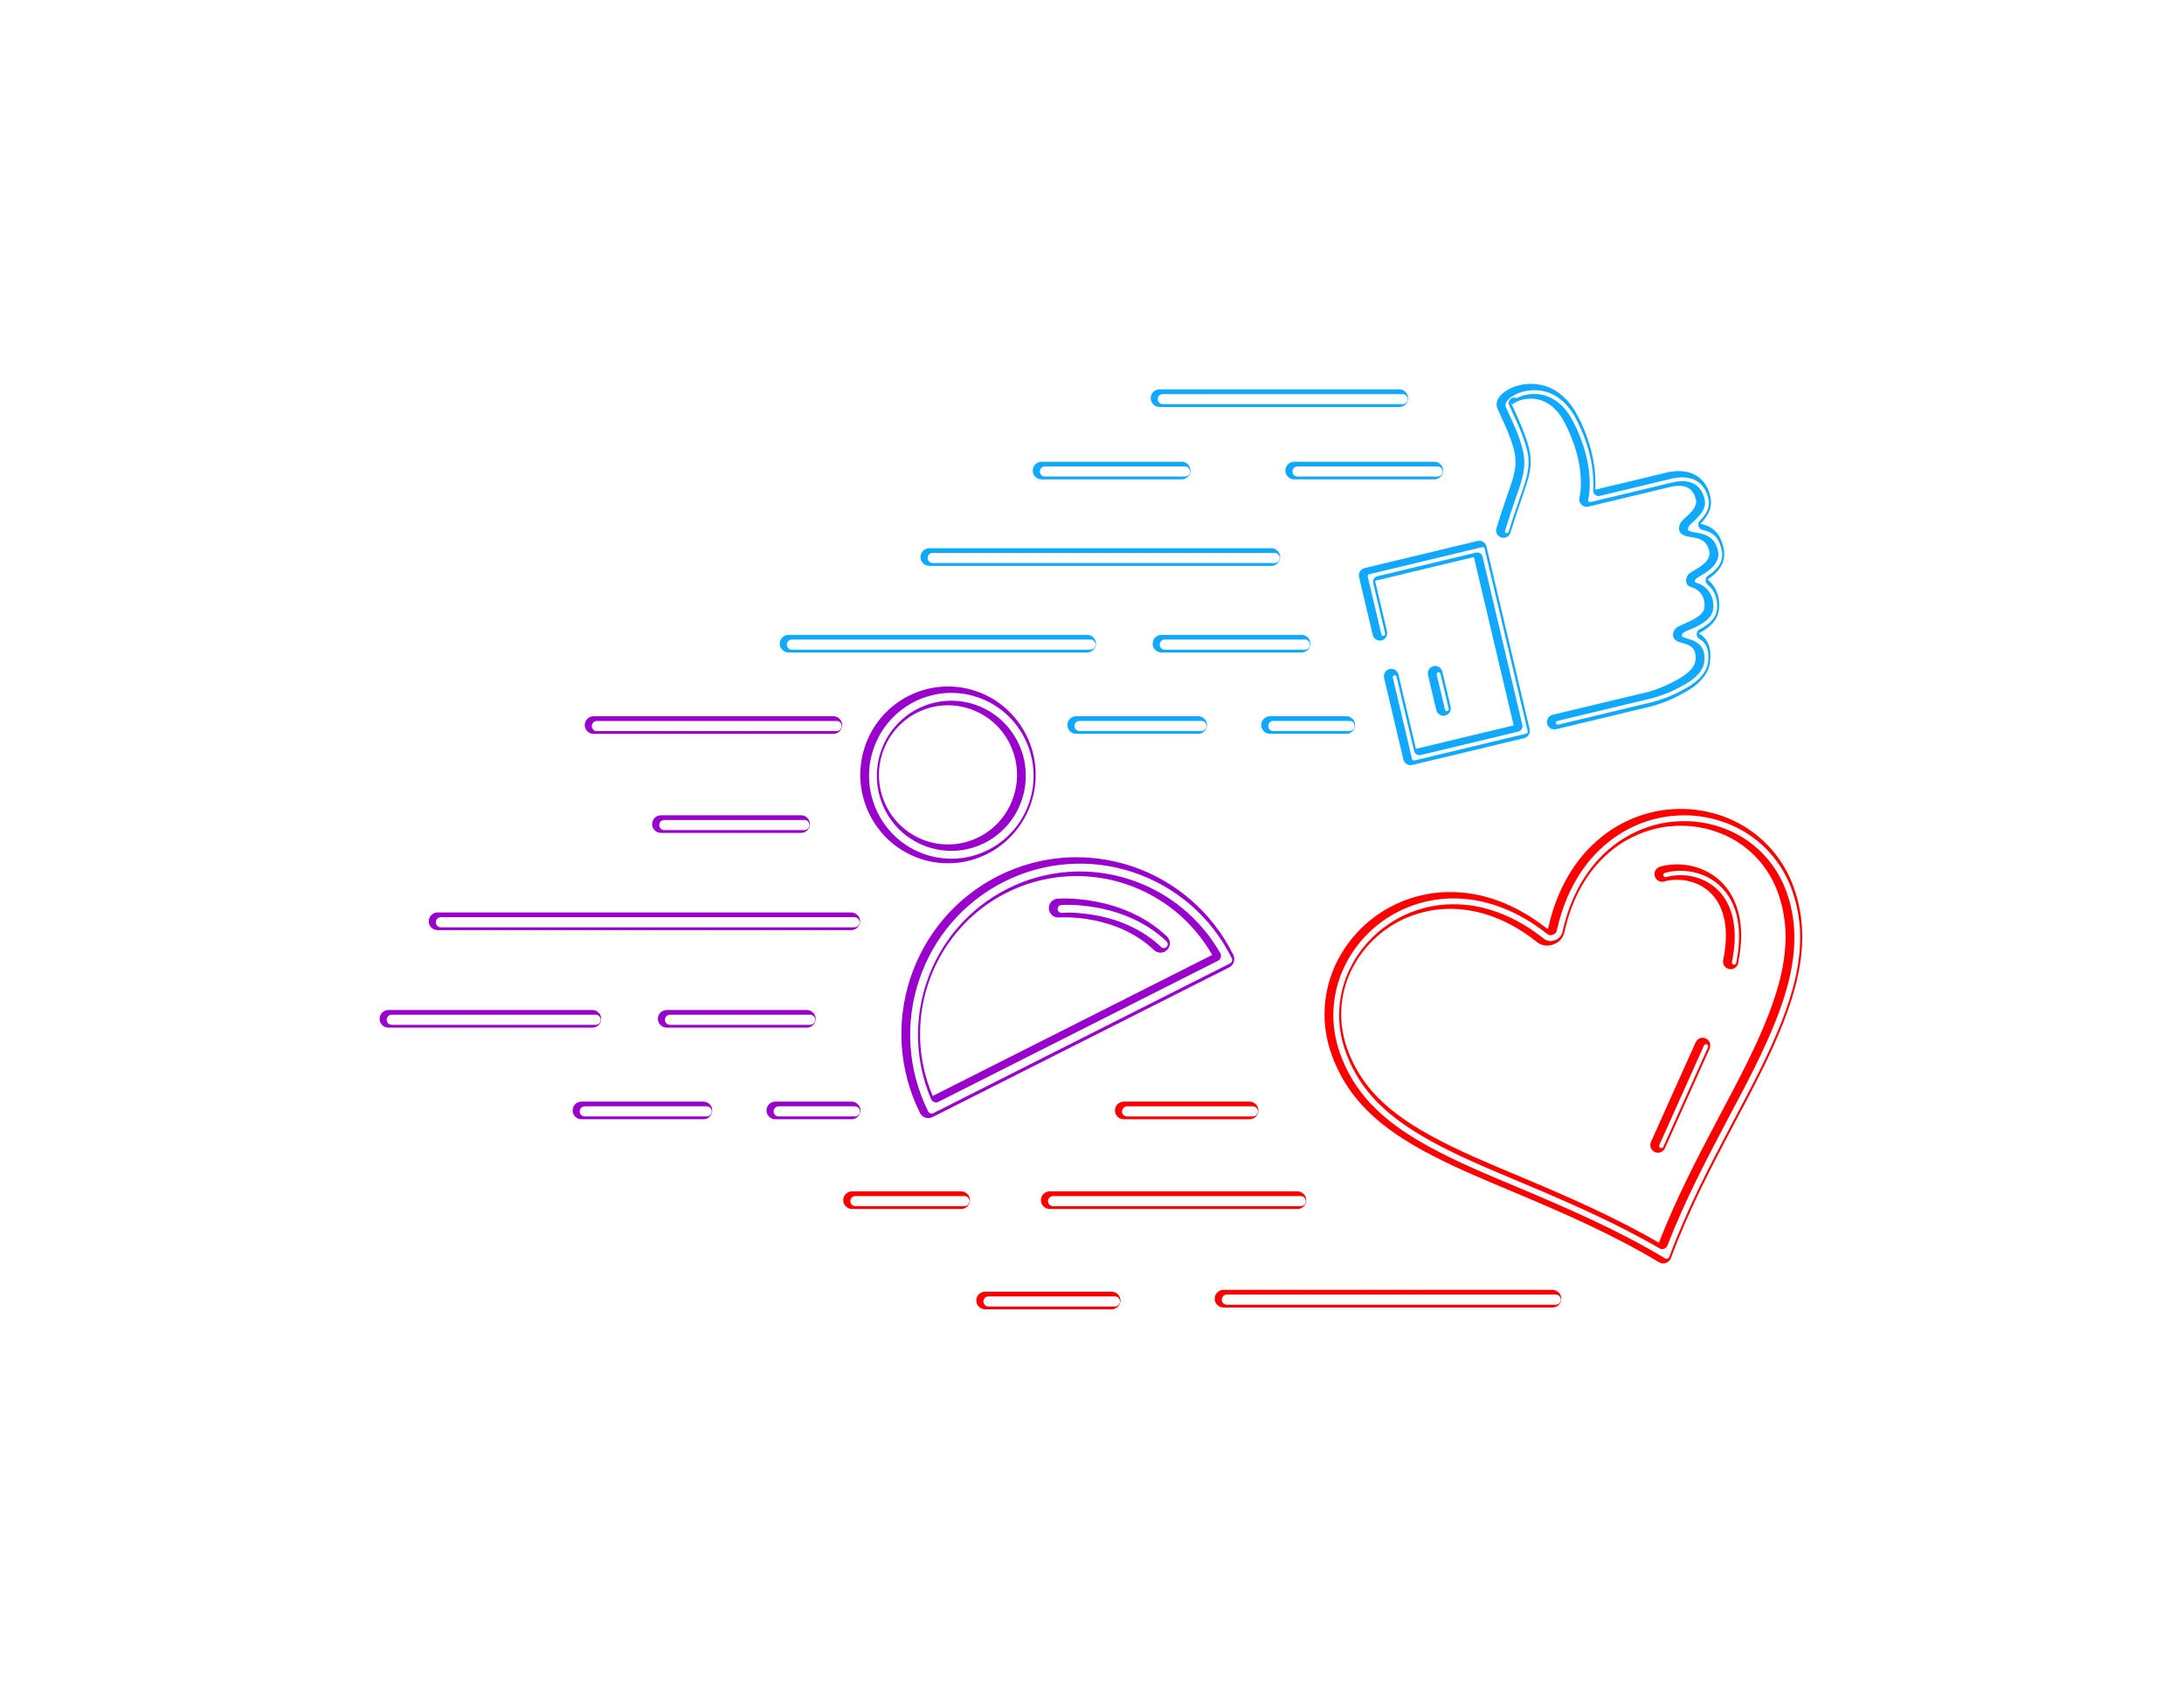 <svg width="173" height="134" viewBox="0 0 173 134" fill="none" xmlns="http://www.w3.org/2000/svg">
<g filter="url(#filter0_d_0_151)">
<path fill-rule="evenodd" clip-rule="evenodd" d="M91.147 31.546C91.147 31.16 91.46 30.848 91.846 30.848H110.84C111.226 30.848 111.539 31.16 111.539 31.546C111.539 31.932 111.226 32.245 110.84 32.245H91.846C91.46 32.245 91.147 31.932 91.147 31.546Z" fill="#10A9FF"/>
<path fill-rule="evenodd" clip-rule="evenodd" d="M101.816 37.281C101.816 36.895 102.129 36.582 102.515 36.582H113.616C114.001 36.582 114.314 36.895 114.314 37.281C114.314 37.666 114.001 37.979 113.616 37.979H102.515C102.129 37.979 101.816 37.666 101.816 37.281Z" fill="#10A9FF"/>
<path fill-rule="evenodd" clip-rule="evenodd" d="M81.808 37.281C81.808 36.895 82.121 36.582 82.506 36.582H93.607C93.993 36.582 94.305 36.895 94.305 37.281C94.305 37.666 93.993 37.979 93.607 37.979H82.506C82.121 37.979 81.808 37.666 81.808 37.281Z" fill="#10A9FF"/>
<path fill-rule="evenodd" clip-rule="evenodd" d="M72.917 44.132C72.917 43.746 73.23 43.434 73.616 43.434H100.706C101.092 43.434 101.404 43.746 101.404 44.132C101.404 44.518 101.092 44.831 100.706 44.831H73.616C73.23 44.831 72.917 44.518 72.917 44.132Z" fill="#10A9FF"/>
<path fill-rule="evenodd" clip-rule="evenodd" d="M91.303 50.995C91.303 50.61 91.615 50.297 92.001 50.297H103.102C103.488 50.297 103.8 50.61 103.8 50.995C103.8 51.381 103.488 51.694 103.102 51.694H92.001C91.615 51.694 91.303 51.381 91.303 50.995Z" fill="#10A9FF"/>
<path fill-rule="evenodd" clip-rule="evenodd" d="M61.766 50.995C61.766 50.61 62.079 50.297 62.465 50.297H86.113C86.499 50.297 86.812 50.61 86.812 50.995C86.812 51.381 86.499 51.694 86.113 51.694H62.465C62.079 51.694 61.766 51.381 61.766 50.995Z" fill="#10A9FF"/>
<path fill-rule="evenodd" clip-rule="evenodd" d="M99.905 57.441C99.905 57.055 100.218 56.742 100.604 56.742H106.644C107.03 56.742 107.343 57.055 107.343 57.441C107.343 57.827 107.03 58.139 106.644 58.139H100.604C100.218 58.139 99.905 57.827 99.905 57.441Z" fill="#10A9FF"/>
<path fill-rule="evenodd" clip-rule="evenodd" d="M84.551 57.441C84.551 57.055 84.864 56.742 85.25 56.742H94.912C95.298 56.742 95.611 57.055 95.611 57.441C95.611 57.827 95.298 58.139 94.912 58.139H85.25C84.864 58.139 84.551 57.827 84.551 57.441Z" fill="#10A9FF"/>
</g>
<g filter="url(#filter1_d_0_151)">
<path fill-rule="evenodd" clip-rule="evenodd" d="M46.319 57.445C46.319 57.059 46.632 56.746 47.018 56.746H66.012C66.398 56.746 66.711 57.059 66.711 57.445C66.711 57.83 66.398 58.143 66.012 58.143H47.018C46.632 58.143 46.319 57.83 46.319 57.445Z" fill="#9900CC"/>
<path fill-rule="evenodd" clip-rule="evenodd" d="M51.657 65.288C51.657 64.903 51.97 64.59 52.355 64.59H63.455C63.841 64.59 64.154 64.903 64.154 65.288C64.154 65.674 63.841 65.987 63.455 65.987H52.355C51.97 65.987 51.657 65.674 51.657 65.288Z" fill="#9900CC"/>
<path fill-rule="evenodd" clip-rule="evenodd" d="M33.959 72.992C33.959 72.606 34.272 72.293 34.658 72.293H67.429C67.815 72.293 68.127 72.606 68.127 72.992C68.127 73.377 67.815 73.69 67.429 73.69H34.658C34.272 73.69 33.959 73.377 33.959 72.992Z" fill="#9900CC"/>
<path fill-rule="evenodd" clip-rule="evenodd" d="M52.114 80.718C52.114 80.332 52.427 80.019 52.812 80.019H63.912C64.298 80.019 64.611 80.332 64.611 80.718C64.611 81.104 64.298 81.416 63.912 81.416H52.812C52.427 81.416 52.114 81.104 52.114 80.718Z" fill="#9900CC"/>
<path fill-rule="evenodd" clip-rule="evenodd" d="M30.068 80.718C30.068 80.332 30.381 80.019 30.766 80.019H46.924C47.31 80.019 47.623 80.332 47.623 80.718C47.623 81.104 47.31 81.416 46.924 81.416H30.766C30.381 81.416 30.068 81.104 30.068 80.718Z" fill="#9900CC"/>
<path fill-rule="evenodd" clip-rule="evenodd" d="M60.718 87.976C60.718 87.59 61.031 87.277 61.416 87.277H67.457C67.843 87.277 68.156 87.59 68.156 87.976C68.156 88.362 67.843 88.674 67.457 88.674H61.416C61.031 88.674 60.718 88.362 60.718 87.976Z" fill="#9900CC"/>
<path fill-rule="evenodd" clip-rule="evenodd" d="M45.359 87.976C45.359 87.59 45.672 87.277 46.058 87.277H55.719C56.105 87.277 56.418 87.59 56.418 87.976C56.418 88.362 56.105 88.674 55.719 88.674H46.058C45.672 88.674 45.359 88.362 45.359 87.976Z" fill="#9900CC"/>
</g>
<g filter="url(#filter2_d_0_151)">
<path fill-rule="evenodd" clip-rule="evenodd" d="M88.317 87.976C88.317 87.59 88.629 87.277 89.015 87.277H98.982C99.368 87.277 99.681 87.59 99.681 87.976C99.681 88.362 99.368 88.674 98.982 88.674H89.015C88.629 88.674 88.317 88.362 88.317 87.976Z" fill="#FF0000"/>
<path fill-rule="evenodd" clip-rule="evenodd" d="M82.453 95.085C82.453 94.7 82.766 94.387 83.152 94.387H102.773C103.159 94.387 103.472 94.7 103.472 95.085C103.472 95.471 103.159 95.784 102.773 95.784H83.152C82.766 95.784 82.453 95.471 82.453 95.085Z" fill="#FF0000"/>
<path fill-rule="evenodd" clip-rule="evenodd" d="M96.218 102.89C96.218 102.504 96.531 102.191 96.917 102.191H122.975C123.361 102.191 123.674 102.504 123.674 102.89C123.674 103.276 123.361 103.588 122.975 103.588H96.917C96.531 103.588 96.218 103.276 96.218 102.89Z" fill="#FF0000"/>
<path fill-rule="evenodd" clip-rule="evenodd" d="M77.335 103.034C77.335 102.649 77.647 102.336 78.033 102.336H88.055C88.441 102.336 88.754 102.649 88.754 103.034C88.754 103.42 88.441 103.733 88.055 103.733H78.033C77.647 103.733 77.335 103.42 77.335 103.034Z" fill="#FF0000"/>
<path fill-rule="evenodd" clip-rule="evenodd" d="M66.795 95.085C66.795 94.7 67.107 94.387 67.493 94.387H76.136C76.522 94.387 76.834 94.7 76.834 95.085C76.834 95.471 76.522 95.784 76.136 95.784H67.493C67.107 95.784 66.795 95.471 66.795 95.085Z" fill="#FF0000"/>
</g>
<g filter="url(#filter3_d_0_151)">
<path d="M72.04 55.102C73.741 54.262 75.618 54.187 77.285 54.746C78.971 55.312 80.444 56.527 81.303 58.257C82.162 59.987 82.245 61.903 81.684 63.601C81.122 65.301 79.918 66.785 78.201 67.651C76.485 68.518 74.585 68.601 72.899 68.035C71.231 67.475 69.773 66.281 68.91 64.581C68.887 64.544 68.868 64.506 68.854 64.466C68.021 62.752 67.946 60.859 68.5 59.179C69.055 57.498 70.24 56.028 71.927 55.157C71.963 55.135 72.001 55.116 72.04 55.101V55.102ZM76.819 56.161C75.491 55.715 73.994 55.78 72.645 56.461L72.643 56.461C71.294 57.142 70.347 58.311 69.905 59.65C69.462 60.989 69.527 62.498 70.202 63.857L70.203 63.858C70.877 65.218 72.037 66.174 73.365 66.619C74.695 67.065 76.192 67 77.541 66.319C78.89 65.639 79.838 64.469 80.28 63.13C80.723 61.791 80.658 60.282 79.982 58.921C79.307 57.561 78.147 56.606 76.819 56.16V56.161ZM85.613 82.575L73.863 88.505C73.499 88.689 73.055 88.54 72.872 88.171C71.156 84.716 70.992 80.888 72.113 77.492C73.234 74.095 75.642 71.128 79.07 69.398C82.498 67.669 86.296 67.503 89.665 68.633C93.034 69.763 95.977 72.191 97.693 75.646C97.876 76.014 97.728 76.461 97.363 76.645L85.613 82.576L85.613 82.575ZM73.883 86.83L96.023 75.656C94.458 72.918 91.993 70.984 89.199 70.048C86.187 69.038 82.792 69.185 79.731 70.73C76.67 72.275 74.519 74.926 73.517 77.961C72.588 80.778 72.646 83.925 73.883 86.83ZM83.873 72.687C83.465 72.715 83.112 72.406 83.084 71.995C83.055 71.583 83.362 71.227 83.77 71.199C83.785 71.198 88.862 70.799 92.432 74.188C92.73 74.469 92.745 74.94 92.466 75.241C92.187 75.541 91.719 75.557 91.421 75.275C88.326 72.337 83.885 72.686 83.872 72.687H83.873Z" fill="#9900CC"/>
</g>
<g filter="url(#filter4_d_0_151)">
<path d="M119.652 42.182C119.631 42.257 119.595 42.326 119.547 42.388C119.499 42.448 119.44 42.498 119.373 42.536C119.306 42.574 119.231 42.596 119.155 42.605C119.079 42.613 119.001 42.606 118.927 42.584C118.853 42.562 118.784 42.524 118.725 42.476C118.666 42.426 118.616 42.366 118.581 42.297C118.544 42.228 118.523 42.153 118.515 42.076C118.508 41.999 118.517 41.922 118.54 41.847C118.873 40.739 119.168 39.891 119.411 39.192C120.307 36.625 120.434 36.261 118.628 32.394C118.43 31.969 118.614 31.495 119.076 31.12H119.078L119.076 31.119C119.327 30.921 119.607 30.765 119.907 30.655C120.255 30.526 120.618 30.447 120.988 30.42C122.292 30.327 123.886 30.861 124.965 32.926C126.315 35.513 126.436 37.65 126.364 38.797L132.028 37.438C132.809 37.251 133.596 37.268 134.242 37.608C134.826 37.914 135.273 38.458 135.475 39.316C135.706 40.294 135.19 40.994 134.689 41.493C135.441 41.656 136.251 42.031 136.538 43.458C136.787 44.688 135.967 45.443 135.266 45.908C135.472 46.075 135.65 46.276 135.793 46.5C136.109 47.022 136.24 47.636 136.165 48.244C136.075 49.223 135.292 49.803 134.563 50.178C135.128 50.497 135.59 51.089 135.465 52.383C135.361 53.489 134.486 54.326 133.248 54.97C132.29 55.501 131.26 55.884 130.191 56.108L123.254 57.773C123.104 57.808 122.946 57.783 122.814 57.701C122.682 57.62 122.589 57.489 122.552 57.337C122.517 57.186 122.542 57.027 122.623 56.895C122.704 56.763 122.834 56.668 122.984 56.632L129.921 54.968C130.9 54.766 131.842 54.416 132.715 53.928C133.617 53.459 134.247 52.912 134.308 52.275C134.402 51.263 133.773 51.085 133.33 50.961C133.209 50.925 133.092 50.895 133.005 50.862C132.56 50.7 132.436 50.424 132.577 50.033C132.686 49.728 132.98 49.603 133.387 49.431C133.96 49.188 134.948 48.768 135.007 48.136C135.056 47.787 134.985 47.431 134.808 47.128C134.632 46.857 134.37 46.653 134.064 46.55L134.036 46.543C133.613 46.418 133.483 46.161 133.597 45.77C133.676 45.496 133.891 45.369 134.195 45.193C134.656 44.924 135.546 44.407 135.401 43.694C135.211 42.751 134.541 42.646 134.034 42.565C133.877 42.543 133.721 42.512 133.567 42.474C133.066 42.336 132.924 42.051 133.039 41.624C133.109 41.366 133.307 41.188 133.561 40.956C133.915 40.635 134.469 40.132 134.34 39.589C134.224 39.097 133.996 38.799 133.705 38.645C133.333 38.45 132.826 38.454 132.297 38.581L125.813 40.137V40.135C125.722 40.158 125.625 40.157 125.534 40.132C125.46 40.113 125.39 40.08 125.329 40.033C125.268 39.988 125.217 39.93 125.177 39.864C125.138 39.798 125.113 39.725 125.102 39.649C125.091 39.573 125.096 39.496 125.115 39.421C125.117 39.413 125.76 36.972 123.932 33.471C123.126 31.925 121.99 31.524 121.072 31.589C120.812 31.608 120.556 31.664 120.312 31.754C120.13 31.82 119.96 31.914 119.806 32.031V32.029C119.775 32.047 119.63 31.787 119.681 31.896C121.69 36.196 121.543 36.617 120.51 39.58C120.269 40.272 119.976 41.112 119.654 42.184L119.652 42.182ZM109.87 50.026C109.906 50.178 109.88 50.338 109.799 50.471C109.718 50.603 109.589 50.698 109.438 50.734C109.287 50.77 109.129 50.745 108.997 50.663C108.865 50.581 108.772 50.45 108.736 50.298L107.654 45.717C107.635 45.642 107.633 45.564 107.645 45.488C107.656 45.412 107.684 45.339 107.724 45.273C107.764 45.207 107.816 45.15 107.878 45.105C107.94 45.06 108.011 45.027 108.085 45.008L117.046 42.858C117.121 42.841 117.198 42.837 117.274 42.85C117.349 42.862 117.422 42.889 117.487 42.93C117.552 42.97 117.609 43.023 117.653 43.085C117.698 43.148 117.73 43.219 117.748 43.294L121.167 57.772C121.202 57.923 121.177 58.082 121.096 58.215C121.015 58.348 120.885 58.442 120.736 58.478L111.866 60.606C111.791 60.624 111.714 60.627 111.639 60.615C111.563 60.603 111.491 60.575 111.425 60.535C111.36 60.495 111.304 60.442 111.258 60.38C111.213 60.317 111.181 60.246 111.163 60.172L109.638 53.712C109.602 53.561 109.628 53.401 109.708 53.268C109.789 53.135 109.919 53.041 110.07 53.004C110.221 52.969 110.379 52.993 110.511 53.076C110.642 53.157 110.736 53.288 110.772 53.439L112.163 59.328L119.9 57.471L116.75 44.135L108.923 46.013L109.87 50.024V50.026ZM113.117 53.483C113.081 53.332 113.107 53.172 113.188 53.039C113.269 52.906 113.398 52.812 113.549 52.776C113.7 52.74 113.858 52.765 113.99 52.847C114.121 52.928 114.215 53.059 114.251 53.211L114.906 55.983C114.942 56.134 114.916 56.294 114.835 56.427C114.755 56.56 114.625 56.654 114.474 56.691C114.323 56.727 114.165 56.701 114.033 56.62C113.902 56.538 113.808 56.407 113.772 56.255L113.117 53.483Z" fill="#10A9FF"/>
</g>
<g filter="url(#filter5_d_0_151)">
<path fill-rule="evenodd" clip-rule="evenodd" d="M131.407 98.456C132.759 94.965 134.489 91.652 136.236 88.347C137.595 85.779 138.992 83.197 140.052 80.484C140.895 78.327 141.548 75.984 141.425 73.646C141.374 72.675 141.182 71.716 140.862 70.8C140.51 69.791 139.96 68.855 139.245 68.065C138.527 67.273 137.658 66.635 136.69 66.19C135.305 65.555 133.776 65.307 132.264 65.466C132.25 65.468 132.238 65.468 132.224 65.469L132.218 65.47C132.207 65.471 132.197 65.472 132.187 65.472C132.176 65.473 132.166 65.474 132.155 65.474C130.585 65.653 129.053 66.283 127.779 67.278C125.742 68.868 124.533 71.187 123.958 73.685L123.918 73.858C123.813 74.312 123.512 74.653 123.076 74.811L123.006 74.836C122.569 74.994 122.12 74.922 121.753 74.636L121.614 74.528C119.601 72.961 117.21 71.938 114.635 72.007C113.015 72.05 111.437 72.54 110.077 73.429C108.782 74.275 107.735 75.457 107.051 76.853C106.58 77.814 106.307 78.863 106.249 79.934C106.192 81.005 106.357 82.076 106.717 83.084C107.12 84.211 107.709 85.27 108.466 86.195C109.774 87.793 111.524 88.981 113.316 89.966C115.578 91.209 117.982 92.193 120.358 93.192C124.128 94.778 127.863 96.401 131.406 98.455L131.407 98.456ZM134.318 82.578C134.456 82.27 134.816 82.133 135.12 82.273C135.425 82.412 135.56 82.773 135.422 83.081L131.883 90.968C131.745 91.276 131.386 91.412 131.081 91.273C130.776 91.134 130.641 90.771 130.779 90.465L134.318 82.577V82.578ZM131.822 69.837C131.5 69.927 131.167 69.737 131.078 69.413C130.989 69.089 131.177 68.753 131.498 68.663C132.242 68.456 133.09 68.421 133.915 68.593C134.724 68.761 135.518 69.127 136.185 69.72C136.849 70.312 137.385 71.127 137.679 72.198C137.98 73.291 138.023 74.649 137.684 76.301C137.618 76.631 137.298 76.844 136.971 76.776C136.644 76.71 136.433 76.387 136.5 76.058C136.798 74.605 136.767 73.44 136.514 72.523C136.288 71.701 135.883 71.079 135.382 70.633C134.883 70.189 134.284 69.914 133.674 69.787C133.035 69.653 132.386 69.679 131.821 69.836L131.822 69.837ZM132.173 65.474C132.172 65.474 132.172 65.474 132.172 65.474C132.17 65.474 132.169 65.474 132.169 65.474H132.174H132.173ZM122.421 73.476C120.166 71.725 117.488 70.598 114.6 70.677C112.737 70.724 110.923 71.29 109.359 72.312C107.862 73.29 106.655 74.656 105.867 76.265C105.317 77.389 104.999 78.614 104.932 79.862C104.865 81.112 105.05 82.362 105.476 83.535C105.925 84.811 106.593 85.998 107.448 87.043C108.867 88.777 110.736 90.064 112.683 91.135C114.973 92.394 117.442 93.409 119.849 94.421C123.81 96.087 127.671 97.761 131.37 99.975L131.374 99.978L131.379 99.981C131.424 100.012 131.473 100.037 131.524 100.058C131.686 100.116 131.864 100.109 132.021 100.036C132.178 99.963 132.3 99.831 132.361 99.669C133.729 95.954 135.553 92.466 137.401 88.975C138.777 86.373 140.207 83.717 141.281 80.973C142.196 78.627 142.878 76.115 142.743 73.577C142.687 72.479 142.472 71.396 142.107 70.36C141.698 69.179 141.057 68.094 140.22 67.17C139.382 66.246 138.368 65.501 137.236 64.98C135.64 64.249 133.875 63.96 132.127 64.143L132.12 64.144H132.114H132.113H132.112H132.111H132.11H132.11H132.109H132.108H132.105H132.104H132.103H132.102H132.101H132.1H132.1H132.099H132.098H132.097H132.096H132.095H132.094H132.093H132.092H132.091H132.09H132.089H132.089H132.087H132.086H132.085H132.084H132.083H132.082H132.081H132.08H132.079H132.077H132.076H132.075H132.074H132.073H132.072H132.071H132.07H132.07H132.069H132.068H132.066H132.065H132.064H132.063H132.062H132.06H132.06H132.059H132.058H132.057H132.056H132.055H132.054H132.052H132.051H132.05H132.05C130.198 64.351 128.439 65.071 126.968 66.223C124.682 68.005 123.315 70.588 122.669 73.382L122.629 73.555L122.558 73.581L122.419 73.473L122.421 73.476Z" fill="#FF0000"/>
</g>
<g filter="url(#filter6_f_0_151)">
<path d="M111.102 31.621H92.107" stroke="white" stroke-width="0.8" stroke-miterlimit="2.613" stroke-linecap="round" stroke-linejoin="round"/>
</g>
<g filter="url(#filter7_f_0_151)">
<path d="M113.877 37.355H102.776" stroke="white" stroke-width="0.8" stroke-miterlimit="2.613" stroke-linecap="round" stroke-linejoin="round"/>
</g>
<g filter="url(#filter8_f_0_151)">
<path d="M93.868 37.355H82.768" stroke="white" stroke-width="0.8" stroke-miterlimit="2.613" stroke-linecap="round" stroke-linejoin="round"/>
</g>
<g filter="url(#filter9_f_0_151)">
<path d="M100.968 44.207H73.877" stroke="white" stroke-width="0.8" stroke-miterlimit="2.613" stroke-linecap="round" stroke-linejoin="round"/>
</g>
<g filter="url(#filter10_f_0_151)">
<path d="M103.363 51.07H92.263" stroke="white" stroke-width="0.8" stroke-miterlimit="2.613" stroke-linecap="round" stroke-linejoin="round"/>
</g>
<g filter="url(#filter11_f_0_151)">
<path d="M62.726 51.07H86.375" stroke="white" stroke-width="0.8" stroke-miterlimit="2.613" stroke-linecap="round" stroke-linejoin="round"/>
</g>
<g filter="url(#filter12_f_0_151)">
<path d="M106.906 57.516H100.865" stroke="white" stroke-width="0.8" stroke-miterlimit="2.613" stroke-linecap="round" stroke-linejoin="round"/>
</g>
<g filter="url(#filter13_f_0_151)">
<path d="M95.174 57.516H85.511" stroke="white" stroke-width="0.8" stroke-miterlimit="2.613" stroke-linecap="round" stroke-linejoin="round"/>
</g>
<g filter="url(#filter14_f_0_151)">
<path d="M66.274 57.52H47.279" stroke="white" stroke-width="0.8" stroke-miterlimit="2.613" stroke-linecap="round" stroke-linejoin="round"/>
<path d="M63.717 65.363H52.617" stroke="white" stroke-width="0.8" stroke-miterlimit="2.613" stroke-linecap="round" stroke-linejoin="round"/>
<path d="M67.691 73.066H34.919" stroke="white" stroke-width="0.8" stroke-miterlimit="2.613" stroke-linecap="round" stroke-linejoin="round"/>
<path d="M64.17 80.793H53.071" stroke="white" stroke-width="0.8" stroke-miterlimit="2.613" stroke-linecap="round" stroke-linejoin="round"/>
<path d="M31.028 80.793H47.185" stroke="white" stroke-width="0.8" stroke-miterlimit="2.613" stroke-linecap="round" stroke-linejoin="round"/>
<path d="M67.719 88.051H61.678" stroke="white" stroke-width="0.8" stroke-miterlimit="2.613" stroke-linecap="round" stroke-linejoin="round"/>
<path d="M55.981 88.051H46.319" stroke="white" stroke-width="0.8" stroke-miterlimit="2.613" stroke-linecap="round" stroke-linejoin="round"/>
</g>
<g filter="url(#filter15_f_0_151)">
<path d="M99.245 88.051H89.278" stroke="white" stroke-width="0.8" stroke-miterlimit="2.613" stroke-linecap="round" stroke-linejoin="round"/>
<path d="M103.036 95.16H83.415" stroke="white" stroke-width="0.8" stroke-miterlimit="2.613" stroke-linecap="round" stroke-linejoin="round"/>
<path d="M123.238 102.965H97.18" stroke="white" stroke-width="0.8" stroke-miterlimit="2.613" stroke-linecap="round" stroke-linejoin="round"/>
<path d="M88.319 103.109H78.296" stroke="white" stroke-width="0.8" stroke-miterlimit="2.613" stroke-linecap="round" stroke-linejoin="round"/>
<path d="M76.399 95.16H67.756" stroke="white" stroke-width="0.8" stroke-miterlimit="2.613" stroke-linecap="round" stroke-linejoin="round"/>
</g>
<g filter="url(#filter16_f_0_151)">
<path fill-rule="evenodd" clip-rule="evenodd" d="M72.464 55.578C72.447 55.584 72.43 55.593 72.415 55.603C72.406 55.608 72.397 55.614 72.387 55.618C70.862 56.406 69.714 57.751 69.173 59.39C68.632 61.026 68.751 62.8 69.504 64.349C69.51 64.36 69.513 64.37 69.518 64.381C69.524 64.397 69.533 64.413 69.542 64.427C69.548 64.437 69.553 64.446 69.558 64.457C70.338 65.994 71.674 67.151 73.3 67.696C74.944 68.248 76.723 68.118 78.273 67.337C79.824 66.553 80.993 65.197 81.54 63.537C82.087 61.88 81.959 60.086 81.183 58.524C80.406 56.961 79.06 55.782 77.414 55.231C75.79 54.686 74.031 54.806 72.494 55.565C72.484 55.57 72.475 55.574 72.465 55.578H72.464ZM77.219 55.822C78.707 56.321 79.929 57.386 80.631 58.8C81.334 60.214 81.448 61.84 80.953 63.34C80.458 64.84 79.401 66.072 77.998 66.78C76.595 67.488 74.982 67.603 73.493 67.104C72.005 66.605 70.783 65.54 70.084 64.131L70.083 64.129C69.379 62.71 69.266 61.085 69.76 59.585C70.255 58.085 71.31 56.852 72.715 56.146L72.716 56.145C74.119 55.438 75.731 55.322 77.219 55.821L77.219 55.822ZM73.935 88.189L97.434 76.329C97.586 76.252 97.648 76.066 97.572 75.913C95.969 72.686 93.189 70.257 89.793 69.118C86.399 67.979 82.725 68.246 79.527 69.86C76.326 71.475 73.916 74.278 72.786 77.702C71.656 81.123 71.921 84.826 73.522 88.051C73.599 88.204 73.783 88.267 73.935 88.19V88.189ZM73.751 87.074C72.516 84.173 72.384 80.892 73.372 77.897C74.45 74.633 76.749 71.955 79.801 70.414C82.853 68.874 86.361 68.622 89.598 69.708C92.582 70.709 95.088 72.764 96.659 75.511C96.721 75.618 96.734 75.734 96.698 75.853C96.663 75.972 96.588 76.06 96.478 76.116L74.339 87.291C74.229 87.347 74.114 87.353 73.998 87.31C73.883 87.267 73.799 87.187 73.75 87.074H73.751ZM84.106 72.326C84.974 72.263 86.007 72.367 86.856 72.527C88.758 72.886 90.56 73.684 91.98 75.031C92.103 75.148 92.299 75.141 92.415 75.016C92.532 74.891 92.524 74.694 92.4 74.576C90.894 73.147 88.978 72.302 86.96 71.921C86.064 71.751 84.981 71.64 84.063 71.704C83.893 71.716 83.764 71.867 83.776 72.037C83.788 72.208 83.937 72.338 84.106 72.326ZM119.653 31.493C119.633 31.513 119.611 31.53 119.589 31.546C119.387 31.717 119.159 31.999 119.287 32.274C119.821 33.419 120.614 35.036 120.731 36.306C120.831 37.392 120.437 38.395 120.087 39.401C119.781 40.276 119.489 41.151 119.221 42.038C119.214 42.058 119.211 42.08 119.213 42.102C119.214 42.122 119.22 42.141 119.229 42.159C119.238 42.176 119.251 42.193 119.266 42.206C119.282 42.218 119.299 42.228 119.318 42.233C119.337 42.239 119.357 42.24 119.377 42.239C119.397 42.237 119.416 42.23 119.433 42.221C119.451 42.212 119.466 42.198 119.479 42.183C119.492 42.165 119.502 42.144 119.508 42.123C119.772 41.24 120.067 40.372 120.371 39.501C120.713 38.518 121.164 37.401 121.075 36.342C120.968 35.064 120.096 33.296 119.559 32.147C119.551 32.129 119.543 32.113 119.537 32.094C119.41 31.757 119.73 31.395 120.087 31.527C120.103 31.532 120.117 31.539 120.131 31.546C120.228 31.494 120.329 31.449 120.432 31.411C120.714 31.307 121.009 31.241 121.309 31.22C122.801 31.114 123.916 32.06 124.581 33.334C125.293 34.698 125.801 36.214 125.907 37.758C125.945 38.32 125.938 39.035 125.801 39.592C125.796 39.613 125.795 39.633 125.798 39.654C125.8 39.673 125.807 39.691 125.817 39.709C125.827 39.726 125.84 39.741 125.856 39.752C125.872 39.764 125.89 39.774 125.91 39.778C125.933 39.785 125.957 39.785 125.979 39.779C125.994 39.775 126.008 39.773 126.022 39.771L132.465 38.225C133.017 38.093 133.656 38.055 134.173 38.327C134.649 38.577 134.907 39.044 135.027 39.555C135.203 40.301 134.615 40.893 134.117 41.345C134.001 41.45 133.764 41.645 133.722 41.803C133.662 42.026 133.726 42.059 133.943 42.119C134.08 42.154 134.224 42.179 134.367 42.201C135.283 42.343 135.891 42.676 136.091 43.673C136.281 44.614 135.371 45.231 134.678 45.634C134.567 45.698 134.317 45.822 134.277 45.958C134.269 45.985 134.247 46.083 134.259 46.111C134.278 46.143 134.394 46.184 134.419 46.191L134.441 46.196C134.451 46.199 134.459 46.202 134.469 46.205C134.866 46.338 135.207 46.603 135.437 46.956C135.44 46.963 135.444 46.967 135.447 46.974C135.673 47.359 135.762 47.81 135.703 48.252C135.614 49.126 134.525 49.598 133.821 49.897C133.687 49.954 133.306 50.091 133.25 50.246C133.185 50.43 133.236 50.452 133.42 50.519C133.515 50.553 133.617 50.581 133.715 50.608C134.634 50.868 135.102 51.351 135.005 52.381C134.915 53.334 133.949 53.981 133.187 54.376C132.281 54.882 131.296 55.248 130.282 55.456L123.352 57.119C123.313 57.128 123.28 57.153 123.259 57.188C123.238 57.221 123.231 57.263 123.24 57.302C123.25 57.342 123.274 57.375 123.309 57.396C123.343 57.417 123.384 57.424 123.423 57.415L130.36 55.75C130.365 55.749 130.369 55.748 130.372 55.747C131.4 55.532 132.39 55.164 133.314 54.652C134.188 54.197 135.202 53.478 135.305 52.407C135.373 51.694 135.29 50.999 134.621 50.622C134.478 50.541 134.397 50.4 134.4 50.235C134.403 50.071 134.489 49.931 134.634 49.856C135.272 49.529 135.933 49.05 136.003 48.268C136.003 48.263 136.004 48.259 136.005 48.254C136.068 47.745 135.958 47.228 135.695 46.794C135.579 46.613 135.432 46.448 135.262 46.31C135.151 46.22 135.096 46.094 135.102 45.951C135.11 45.808 135.177 45.688 135.296 45.609C136.007 45.138 136.568 44.533 136.382 43.609C136.193 42.674 135.788 42.182 134.864 41.982C134.705 41.948 134.587 41.837 134.542 41.68C134.496 41.523 134.537 41.365 134.652 41.25C135.146 40.757 135.493 40.21 135.321 39.481C135.177 38.869 134.873 38.354 134.308 38.058C133.725 37.751 133.017 37.776 132.393 37.926L126.729 39.285C126.592 39.318 126.46 39.285 126.352 39.195C126.244 39.103 126.19 38.977 126.199 38.836C126.32 36.899 125.736 34.894 124.849 33.194C124.115 31.789 122.92 30.802 121.284 30.92C120.955 30.943 120.631 31.014 120.321 31.128C120.081 31.217 119.854 31.34 119.65 31.494L119.653 31.493ZM109.722 50.193L108.774 46.182C108.72 45.949 108.862 45.715 109.093 45.659L116.921 43.781C117.151 43.726 117.384 43.87 117.439 44.102L120.589 57.439C120.643 57.671 120.501 57.906 120.27 57.961L112.533 59.819C112.302 59.873 112.07 59.73 112.015 59.497L110.624 53.608C110.615 53.569 110.59 53.535 110.556 53.514C110.521 53.493 110.479 53.485 110.44 53.495C110.401 53.505 110.367 53.529 110.346 53.564C110.325 53.599 110.318 53.64 110.327 53.68L111.852 60.139C111.856 60.158 111.865 60.176 111.876 60.192C111.888 60.209 111.903 60.222 111.92 60.232C111.937 60.243 111.956 60.25 111.975 60.254C111.995 60.256 112.016 60.255 112.035 60.251L120.905 58.123C120.944 58.113 120.978 58.089 120.999 58.054C121.019 58.02 121.027 57.979 121.017 57.94L117.598 43.462C117.593 43.443 117.585 43.424 117.573 43.407C117.561 43.391 117.547 43.377 117.529 43.366C117.512 43.355 117.494 43.349 117.474 43.345C117.454 43.342 117.434 43.342 117.415 43.347L108.454 45.497C108.435 45.501 108.416 45.511 108.4 45.522C108.384 45.533 108.37 45.548 108.36 45.566C108.349 45.583 108.343 45.601 108.339 45.621C108.336 45.642 108.337 45.662 108.342 45.682L109.424 50.263C109.433 50.302 109.457 50.336 109.492 50.358C109.526 50.379 109.568 50.386 109.607 50.377C109.646 50.367 109.681 50.343 109.702 50.308C109.723 50.273 109.73 50.232 109.72 50.193H109.722ZM113.806 53.449L114.461 56.221C114.47 56.26 114.494 56.294 114.529 56.315C114.563 56.336 114.605 56.343 114.644 56.333C114.683 56.324 114.718 56.299 114.739 56.265C114.76 56.23 114.767 56.189 114.757 56.149L114.102 53.377C114.093 53.338 114.068 53.304 114.034 53.283C113.999 53.262 113.958 53.255 113.919 53.265C113.879 53.274 113.845 53.299 113.824 53.333C113.803 53.368 113.796 53.409 113.806 53.449ZM131.862 99.676C131.873 99.682 131.883 99.689 131.894 99.696C131.907 99.705 131.922 99.714 131.937 99.72C131.993 99.74 132.055 99.737 132.108 99.711C132.161 99.687 132.204 99.644 132.225 99.588C133.599 95.86 135.435 92.343 137.288 88.84C138.664 86.24 140.074 83.63 141.147 80.883C142.039 78.6 142.71 76.144 142.58 73.669C142.525 72.614 142.316 71.571 141.968 70.574C141.576 69.45 140.966 68.413 140.168 67.532C139.37 66.651 138.402 65.94 137.324 65.445C135.796 64.744 134.108 64.47 132.438 64.645C132.433 64.646 132.429 64.646 132.424 64.646L132.418 64.647C132.412 64.648 132.405 64.648 132.399 64.648C132.393 64.649 132.387 64.649 132.382 64.649H132.381C132.376 64.65 132.372 64.65 132.367 64.65C132.366 64.65 132.366 64.65 132.365 64.65C132.363 64.65 132.359 64.651 132.356 64.651C130.588 64.85 128.907 65.541 127.501 66.64C125.3 68.358 123.979 70.852 123.358 73.553L123.318 73.726C123.284 73.875 123.186 73.985 123.043 74.037L122.972 74.062C122.83 74.114 122.684 74.091 122.564 73.997L122.425 73.889C120.255 72.199 117.653 71.107 114.878 71.181C113.095 71.228 111.357 71.769 109.86 72.746C108.43 73.68 107.274 74.985 106.52 76.526C105.995 77.597 105.693 78.764 105.629 79.956C105.565 81.144 105.748 82.34 106.147 83.459C106.585 84.685 107.223 85.83 108.047 86.837C109.431 88.527 111.261 89.782 113.156 90.823C115.447 92.083 117.876 93.079 120.282 94.091C124.239 95.755 128.162 97.461 131.857 99.672C131.858 99.673 131.859 99.674 131.861 99.675L131.862 99.676ZM131.46 98.903C127.937 96.862 124.203 95.24 120.46 93.665C118.067 92.659 115.658 91.672 113.378 90.419C111.536 89.406 109.749 88.187 108.403 86.543C107.614 85.58 107 84.477 106.581 83.303C106.203 82.242 106.028 81.109 106.089 79.981C106.15 78.852 106.437 77.745 106.934 76.732C107.652 75.266 108.753 74.024 110.112 73.136C111.539 72.204 113.194 71.689 114.892 71.644C117.56 71.573 120.06 72.633 122.147 74.257L122.286 74.365C122.536 74.56 122.833 74.606 123.13 74.499L123.201 74.474C123.498 74.366 123.696 74.142 123.767 73.832L123.807 73.659C124.405 71.062 125.668 68.659 127.784 67.006C129.107 65.973 130.711 65.304 132.375 65.114C132.386 65.113 132.394 65.112 132.405 65.111C132.409 65.111 132.413 65.11 132.418 65.11C132.423 65.109 132.426 65.109 132.431 65.109C132.437 65.109 132.443 65.109 132.452 65.109L132.461 65.108C132.47 65.107 132.479 65.106 132.487 65.105C134.076 64.938 135.682 65.199 137.136 65.866C138.157 66.334 139.075 67.008 139.831 67.843C140.585 68.675 141.165 69.663 141.536 70.726C141.87 71.681 142.071 72.681 142.123 73.693C142.25 76.1 141.589 78.493 140.722 80.713C139.653 83.448 138.254 86.032 136.885 88.621C135.147 91.906 133.422 95.211 132.076 98.683C132.029 98.805 131.941 98.891 131.818 98.935C131.696 98.978 131.573 98.967 131.461 98.902L131.46 98.903ZM132.405 64.648H132.408C132.407 64.648 132.406 64.648 132.405 64.648ZM134.977 82.828L131.438 90.716C131.398 90.804 131.437 90.91 131.525 90.95C131.613 90.99 131.718 90.951 131.758 90.861L135.297 82.974C135.337 82.885 135.298 82.78 135.209 82.74C135.121 82.699 135.017 82.739 134.977 82.828ZM131.974 69.49C132.637 69.305 133.356 69.293 134.029 69.433C134.733 69.581 135.394 69.898 135.934 70.379C136.563 70.939 136.974 71.669 137.197 72.479C137.528 73.682 137.436 75.007 137.189 76.217C137.17 76.311 137.231 76.404 137.325 76.423C137.42 76.442 137.511 76.38 137.531 76.285C137.79 75.02 137.877 73.642 137.532 72.385C137.292 71.507 136.849 70.723 136.168 70.117C135.58 69.593 134.862 69.249 134.097 69.089C133.373 68.938 132.595 68.954 131.881 69.152C131.788 69.178 131.735 69.275 131.76 69.368C131.786 69.461 131.882 69.515 131.974 69.489V69.49Z" fill="#F9FBFC"/>
</g>
<defs>
<filter id="filter0_d_0_151" x="46.766" y="15.848" width="82.548" height="57.291" filterUnits="userSpaceOnUse" color-interpolation-filters="sRGB">
<feFlood flood-opacity="0" result="BackgroundImageFix"/>
<feColorMatrix in="SourceAlpha" type="matrix" values="0 0 0 0 0 0 0 0 0 0 0 0 0 0 0 0 0 0 127 0" result="hardAlpha"/>
<feOffset/>
<feGaussianBlur stdDeviation="7.5"/>
<feComposite in2="hardAlpha" operator="out"/>
<feColorMatrix type="matrix" values="0 0 0 0 0.062 0 0 0 0 0.662 0 0 0 0 1 0 0 0 1 0"/>
<feBlend mode="normal" in2="BackgroundImageFix" result="effect1_dropShadow_0_151"/>
<feBlend mode="normal" in="SourceGraphic" in2="effect1_dropShadow_0_151" result="shape"/>
</filter>
<filter id="filter1_d_0_151" x="0.068" y="26.746" width="98.088" height="91.928" filterUnits="userSpaceOnUse" color-interpolation-filters="sRGB">
<feFlood flood-opacity="0" result="BackgroundImageFix"/>
<feColorMatrix in="SourceAlpha" type="matrix" values="0 0 0 0 0 0 0 0 0 0 0 0 0 0 0 0 0 0 127 0" result="hardAlpha"/>
<feOffset/>
<feGaussianBlur stdDeviation="15"/>
<feComposite in2="hardAlpha" operator="out"/>
<feColorMatrix type="matrix" values="0 0 0 0 0.616 0 0 0 0 0.125 0 0 0 0 1 0 0 0 1 0"/>
<feBlend mode="normal" in2="BackgroundImageFix" result="effect1_dropShadow_0_151"/>
<feBlend mode="normal" in="SourceGraphic" in2="effect1_dropShadow_0_151" result="shape"/>
</filter>
<filter id="filter2_d_0_151" x="36.795" y="57.277" width="116.879" height="76.456" filterUnits="userSpaceOnUse" color-interpolation-filters="sRGB">
<feFlood flood-opacity="0" result="BackgroundImageFix"/>
<feColorMatrix in="SourceAlpha" type="matrix" values="0 0 0 0 0 0 0 0 0 0 0 0 0 0 0 0 0 0 127 0" result="hardAlpha"/>
<feOffset/>
<feGaussianBlur stdDeviation="15"/>
<feComposite in2="hardAlpha" operator="out"/>
<feColorMatrix type="matrix" values="0 0 0 0 0.965 0 0 0 0 0.232 0 0 0 0 0 0 0 0 1 0"/>
<feBlend mode="normal" in2="BackgroundImageFix" result="effect1_dropShadow_0_151"/>
<feBlend mode="normal" in="SourceGraphic" in2="effect1_dropShadow_0_151" result="shape"/>
</filter>
<filter id="filter3_d_0_151" x="38.144" y="24.387" width="89.627" height="94.197" filterUnits="userSpaceOnUse" color-interpolation-filters="sRGB">
<feFlood flood-opacity="0" result="BackgroundImageFix"/>
<feColorMatrix in="SourceAlpha" type="matrix" values="0 0 0 0 0 0 0 0 0 0 0 0 0 0 0 0 0 0 127 0" result="hardAlpha"/>
<feOffset/>
<feGaussianBlur stdDeviation="15"/>
<feComposite in2="hardAlpha" operator="out"/>
<feColorMatrix type="matrix" values="0 0 0 0 0.616 0 0 0 0 0.125 0 0 0 0 1 0 0 0 1 0"/>
<feBlend mode="normal" in2="BackgroundImageFix" result="effect1_dropShadow_0_151"/>
<feBlend mode="normal" in="SourceGraphic" in2="effect1_dropShadow_0_151" result="shape"/>
</filter>
<filter id="filter4_d_0_151" x="77.638" y="0.41" width="88.946" height="90.212" filterUnits="userSpaceOnUse" color-interpolation-filters="sRGB">
<feFlood flood-opacity="0" result="BackgroundImageFix"/>
<feColorMatrix in="SourceAlpha" type="matrix" values="0 0 0 0 0 0 0 0 0 0 0 0 0 0 0 0 0 0 127 0" result="hardAlpha"/>
<feOffset/>
<feGaussianBlur stdDeviation="15"/>
<feComposite in2="hardAlpha" operator="out"/>
<feColorMatrix type="matrix" values="0 0 0 0 0.062 0 0 0 0 0.662 0 0 0 0 1 0 0 0 1 0"/>
<feBlend mode="normal" in2="BackgroundImageFix" result="effect1_dropShadow_0_151"/>
<feBlend mode="normal" in="SourceGraphic" in2="effect1_dropShadow_0_151" result="shape"/>
</filter>
<filter id="filter5_d_0_151" x="74.919" y="34.09" width="97.841" height="96.007" filterUnits="userSpaceOnUse" color-interpolation-filters="sRGB">
<feFlood flood-opacity="0" result="BackgroundImageFix"/>
<feColorMatrix in="SourceAlpha" type="matrix" values="0 0 0 0 0 0 0 0 0 0 0 0 0 0 0 0 0 0 127 0" result="hardAlpha"/>
<feOffset/>
<feGaussianBlur stdDeviation="15"/>
<feComposite in2="hardAlpha" operator="out"/>
<feColorMatrix type="matrix" values="0 0 0 0 0.965 0 0 0 0 0.232 0 0 0 0 0 0 0 0 1 0"/>
<feBlend mode="normal" in2="BackgroundImageFix" result="effect1_dropShadow_0_151"/>
<feBlend mode="normal" in="SourceGraphic" in2="effect1_dropShadow_0_151" result="shape"/>
</filter>
<filter id="filter6_f_0_151" x="90.707" y="30.221" width="21.795" height="2.8" filterUnits="userSpaceOnUse" color-interpolation-filters="sRGB">
<feFlood flood-opacity="0" result="BackgroundImageFix"/>
<feBlend mode="normal" in="SourceGraphic" in2="BackgroundImageFix" result="shape"/>
<feGaussianBlur stdDeviation="0.5" result="effect1_foregroundBlur_0_151"/>
</filter>
<filter id="filter7_f_0_151" x="101.376" y="35.955" width="13.901" height="2.8" filterUnits="userSpaceOnUse" color-interpolation-filters="sRGB">
<feFlood flood-opacity="0" result="BackgroundImageFix"/>
<feBlend mode="normal" in="SourceGraphic" in2="BackgroundImageFix" result="shape"/>
<feGaussianBlur stdDeviation="0.5" result="effect1_foregroundBlur_0_151"/>
</filter>
<filter id="filter8_f_0_151" x="81.368" y="35.955" width="13.901" height="2.8" filterUnits="userSpaceOnUse" color-interpolation-filters="sRGB">
<feFlood flood-opacity="0" result="BackgroundImageFix"/>
<feBlend mode="normal" in="SourceGraphic" in2="BackgroundImageFix" result="shape"/>
<feGaussianBlur stdDeviation="0.5" result="effect1_foregroundBlur_0_151"/>
</filter>
<filter id="filter9_f_0_151" x="72.477" y="42.807" width="29.89" height="2.8" filterUnits="userSpaceOnUse" color-interpolation-filters="sRGB">
<feFlood flood-opacity="0" result="BackgroundImageFix"/>
<feBlend mode="normal" in="SourceGraphic" in2="BackgroundImageFix" result="shape"/>
<feGaussianBlur stdDeviation="0.5" result="effect1_foregroundBlur_0_151"/>
</filter>
<filter id="filter10_f_0_151" x="90.863" y="49.67" width="13.901" height="2.8" filterUnits="userSpaceOnUse" color-interpolation-filters="sRGB">
<feFlood flood-opacity="0" result="BackgroundImageFix"/>
<feBlend mode="normal" in="SourceGraphic" in2="BackgroundImageFix" result="shape"/>
<feGaussianBlur stdDeviation="0.5" result="effect1_foregroundBlur_0_151"/>
</filter>
<filter id="filter11_f_0_151" x="61.326" y="49.67" width="26.448" height="2.8" filterUnits="userSpaceOnUse" color-interpolation-filters="sRGB">
<feFlood flood-opacity="0" result="BackgroundImageFix"/>
<feBlend mode="normal" in="SourceGraphic" in2="BackgroundImageFix" result="shape"/>
<feGaussianBlur stdDeviation="0.5" result="effect1_foregroundBlur_0_151"/>
</filter>
<filter id="filter12_f_0_151" x="99.465" y="56.116" width="8.841" height="2.8" filterUnits="userSpaceOnUse" color-interpolation-filters="sRGB">
<feFlood flood-opacity="0" result="BackgroundImageFix"/>
<feBlend mode="normal" in="SourceGraphic" in2="BackgroundImageFix" result="shape"/>
<feGaussianBlur stdDeviation="0.5" result="effect1_foregroundBlur_0_151"/>
</filter>
<filter id="filter13_f_0_151" x="84.111" y="56.116" width="12.463" height="2.8" filterUnits="userSpaceOnUse" color-interpolation-filters="sRGB">
<feFlood flood-opacity="0" result="BackgroundImageFix"/>
<feBlend mode="normal" in="SourceGraphic" in2="BackgroundImageFix" result="shape"/>
<feGaussianBlur stdDeviation="0.5" result="effect1_foregroundBlur_0_151"/>
</filter>
<filter id="filter14_f_0_151" x="28.628" y="55.12" width="41.491" height="35.331" filterUnits="userSpaceOnUse" color-interpolation-filters="sRGB">
<feFlood flood-opacity="0" result="BackgroundImageFix"/>
<feBlend mode="normal" in="SourceGraphic" in2="BackgroundImageFix" result="shape"/>
<feGaussianBlur stdDeviation="1" result="effect1_foregroundBlur_0_151"/>
</filter>
<filter id="filter15_f_0_151" x="65.356" y="85.651" width="60.282" height="19.858" filterUnits="userSpaceOnUse" color-interpolation-filters="sRGB">
<feFlood flood-opacity="0" result="BackgroundImageFix"/>
<feBlend mode="normal" in="SourceGraphic" in2="BackgroundImageFix" result="shape"/>
<feGaussianBlur stdDeviation="1" result="effect1_foregroundBlur_0_151"/>
</filter>
<filter id="filter16_f_0_151" x="66.839" y="28.91" width="77.757" height="72.823" filterUnits="userSpaceOnUse" color-interpolation-filters="sRGB">
<feFlood flood-opacity="0" result="BackgroundImageFix"/>
<feBlend mode="normal" in="SourceGraphic" in2="BackgroundImageFix" result="shape"/>
<feGaussianBlur stdDeviation="1" result="effect1_foregroundBlur_0_151"/>
</filter>
</defs>
</svg>
